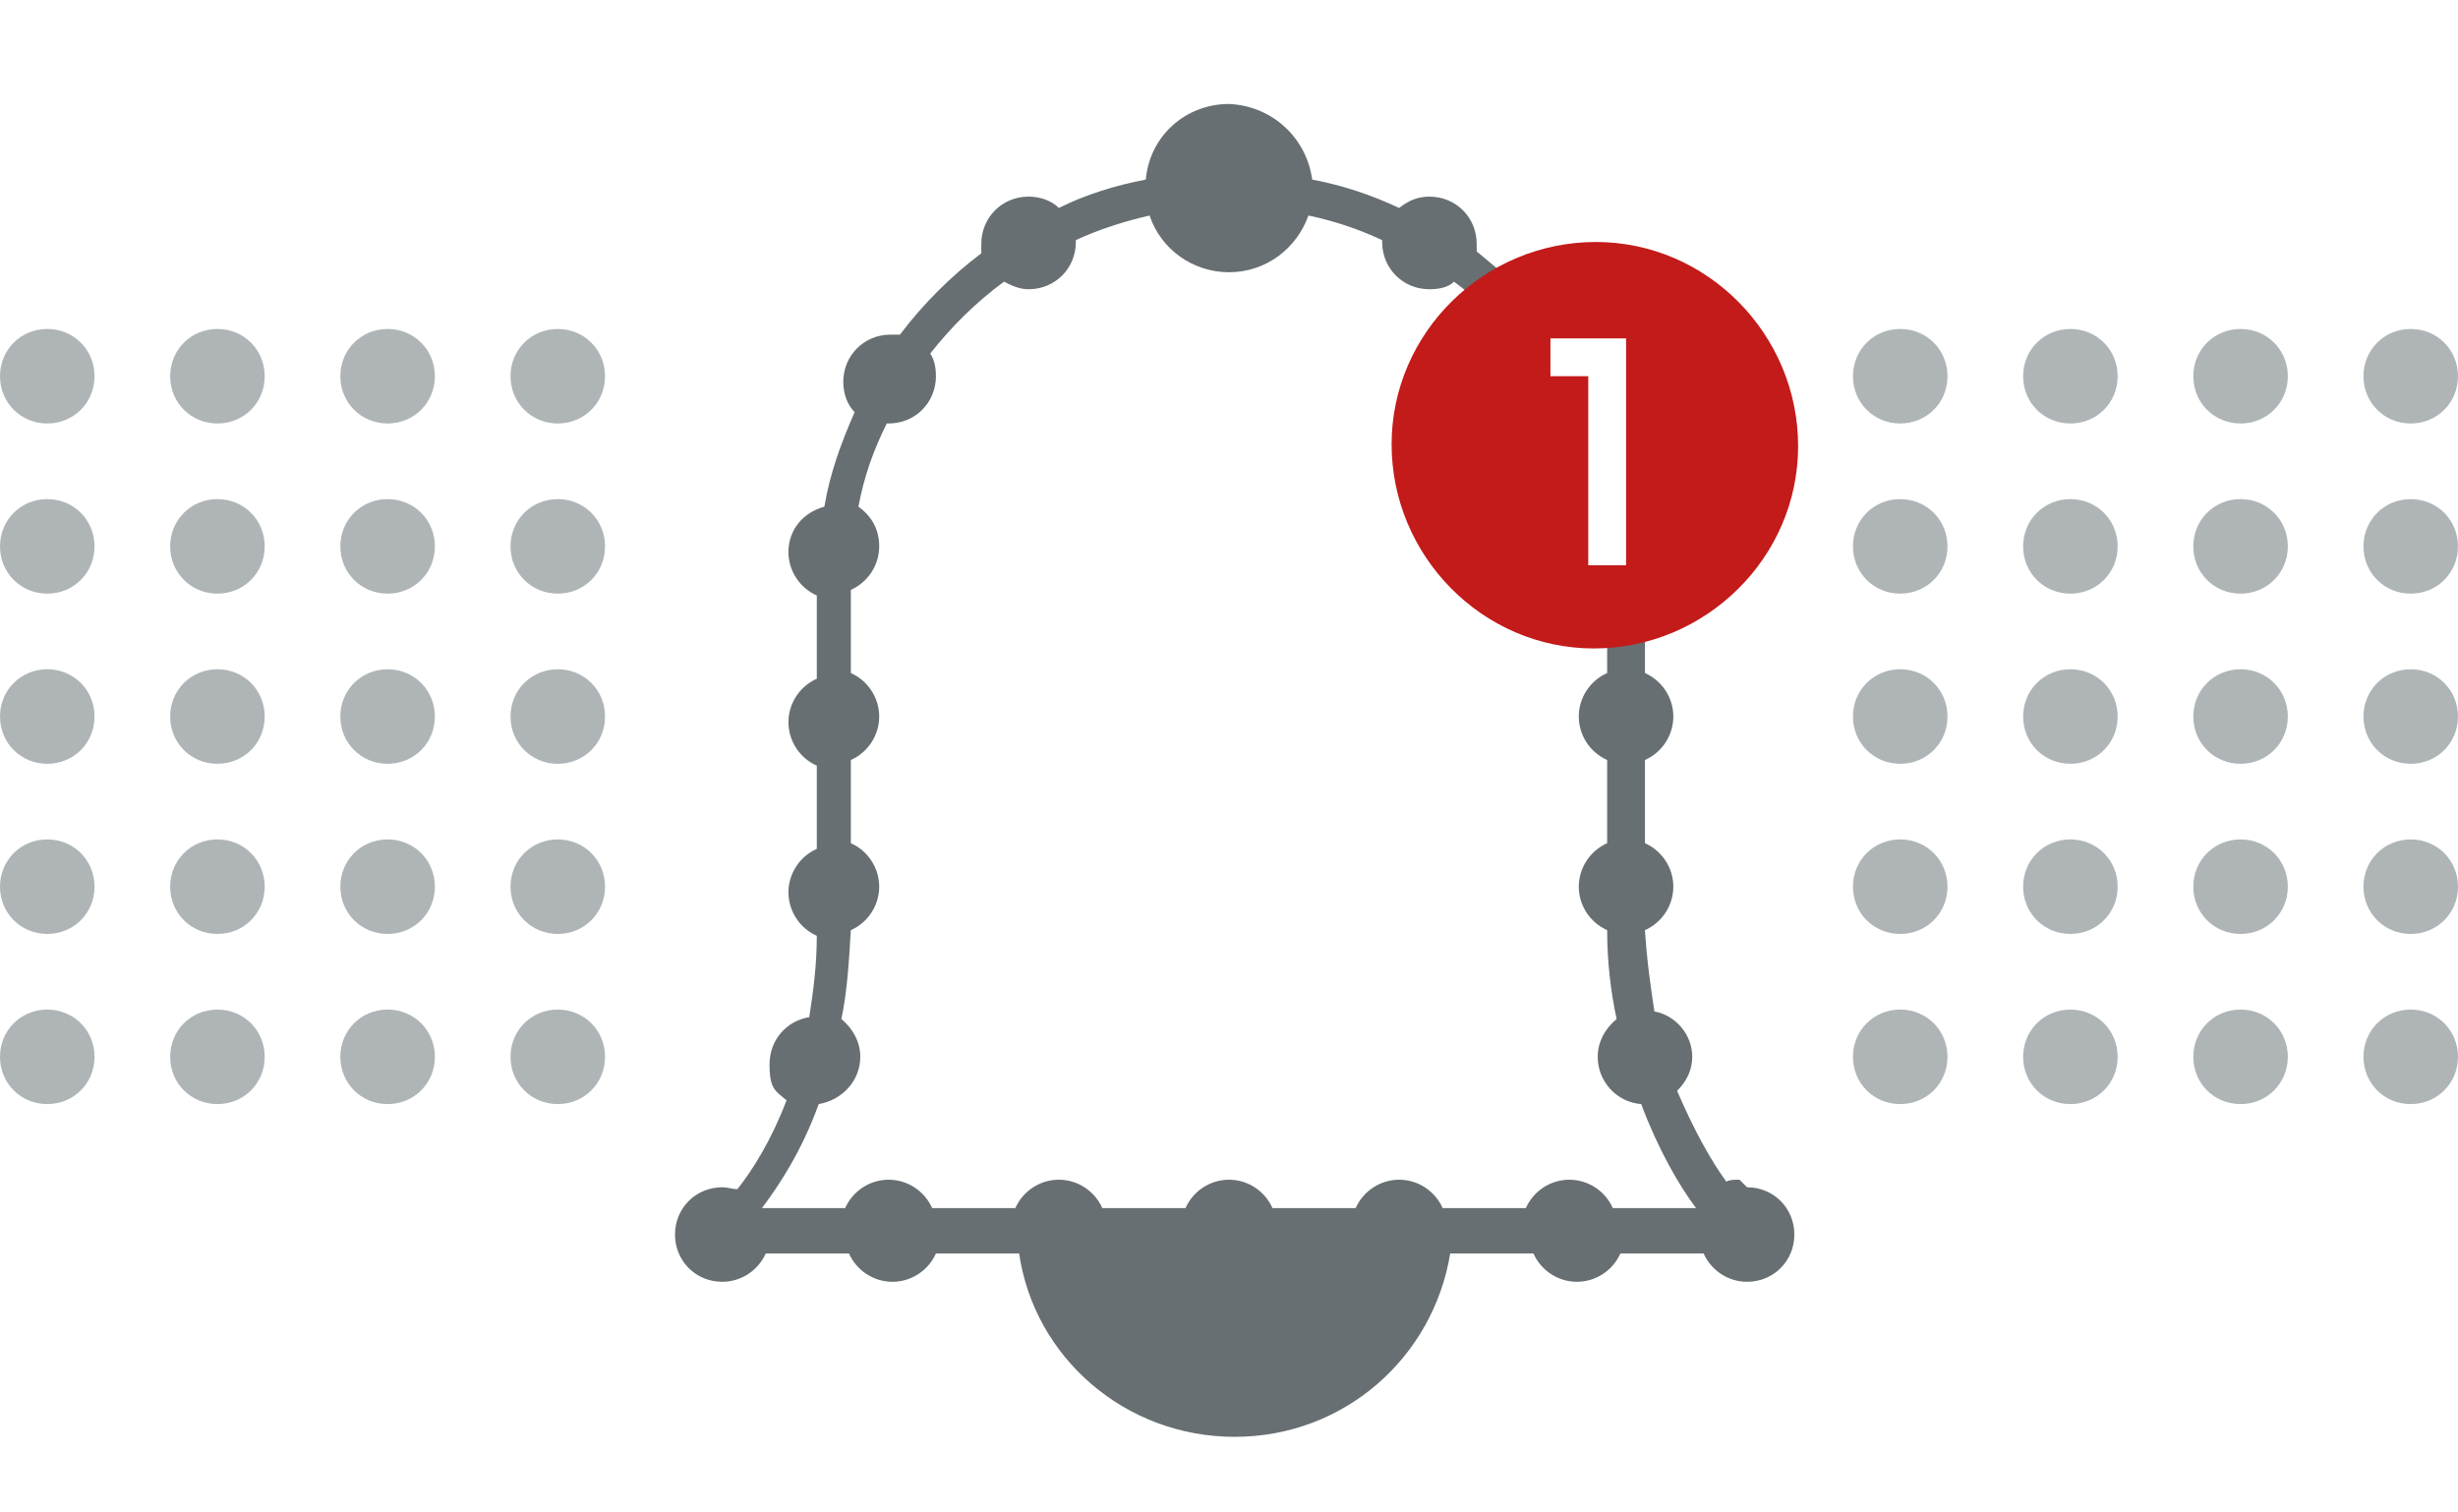 <?xml version="1.0" encoding="UTF-8"?>
<svg xmlns="http://www.w3.org/2000/svg" version="1.1" viewBox="0 0 130 80">
  <defs>
    <style>
      .cls-1 {
        fill: #afb5b7;
      }

      .cls-1, .cls-2, .cls-3 {
        fill-rule: evenodd;
        stroke-width: 0px;
      }

      .cls-2 {
        fill: #676f72;
      }

      .cls-3 {
        fill: #c31a1a;
      }
    </style>
  </defs>
  <path id="Dark_Gray" data-name="Dark Gray" class="cls-2" d="M92,62.4c-.3,0-.5,0-.7.1-.8-1.1-1.7-2.7-2.6-4.8.5-.5.8-1.1.8-1.8,0-1.2-.9-2.2-2-2.4-.2-1.3-.4-2.7-.5-4.3.9-.4,1.5-1.3,1.5-2.3,0-1-.6-1.9-1.5-2.3v-4.4c.9-.4,1.5-1.3,1.5-2.3,0-1-.6-1.9-1.5-2.3v-2.3c-.6.2-1.3.3-2,.3v2c-.9.4-1.5,1.3-1.5,2.3,0,1,.6,1.9,1.5,2.3v4.4c-.9.4-1.5,1.3-1.5,2.3,0,1,.6,1.9,1.5,2.3,0,1.7.2,3.3.5,4.7-.6.5-1,1.2-1,2,0,1.3,1,2.4,2.3,2.5.9,2.4,2,4.3,2.9,5.5,0,0,0,0,0,0h-4.4c-.4-.9-1.3-1.5-2.3-1.5s-1.9.6-2.3,1.5h-4.4c-.4-.9-1.3-1.5-2.3-1.5s-1.9.6-2.3,1.5h-4.4c-.4-.9-1.3-1.5-2.3-1.5s-1.9.6-2.3,1.5h-4.4c-.4-.9-1.3-1.5-2.3-1.5s-1.9.6-2.3,1.5h-4.4c-.4-.9-1.3-1.5-2.3-1.5s-1.9.6-2.3,1.5h-4.4c.9-1.2,2.1-3,3-5.5,1.2-.2,2.2-1.2,2.2-2.5,0-.8-.4-1.5-1-2,.3-1.4.4-3,.5-4.7.9-.4,1.5-1.3,1.5-2.3,0-1-.6-1.9-1.5-2.3v-4.4c.9-.4,1.5-1.3,1.5-2.3,0-1-.6-1.9-1.5-2.3v-4.4c.9-.4,1.5-1.3,1.5-2.3,0-.9-.4-1.6-1.1-2.1.3-1.6.8-3,1.5-4.4,0,0,0,0,.1,0,1.4,0,2.5-1.1,2.5-2.5,0-.5-.1-.9-.3-1.2,1.1-1.4,2.4-2.7,3.9-3.8.4.2.8.4,1.3.4,1.4,0,2.5-1.1,2.5-2.5,0,0,0,0,0-.1,1.3-.6,2.6-1,3.9-1.3.6,1.8,2.3,3,4.2,3,2,0,3.6-1.3,4.2-3,1.4.3,2.6.7,3.9,1.3,0,0,0,0,0,.1,0,1.4,1.1,2.5,2.5,2.5.5,0,1-.1,1.3-.4.4.3.8.6,1.2,1,.5-.4,1.1-.8,1.8-1.1-.6-.5-1.2-1-1.8-1.5,0-.1,0-.3,0-.4,0-1.4-1.1-2.5-2.5-2.5-.6,0-1.1.2-1.6.6-1.5-.7-3-1.2-4.6-1.5-.3-2.2-2.1-3.9-4.4-4-2.3,0-4.2,1.7-4.4,4-1.6.3-3.2.8-4.6,1.5-.4-.4-1-.6-1.6-.6-1.4,0-2.5,1.1-2.5,2.5,0,.2,0,.3,0,.5-1.6,1.2-3.1,2.7-4.3,4.3-.2,0-.3,0-.5,0-1.4,0-2.5,1.1-2.5,2.5,0,.6.2,1.2.6,1.6-.7,1.6-1.3,3.2-1.6,5-1.1.3-1.9,1.2-1.9,2.4,0,1,.6,1.9,1.5,2.3v4.4c-.9.4-1.5,1.3-1.5,2.3,0,1,.6,1.9,1.5,2.3v4.4c-.9.4-1.5,1.3-1.5,2.3,0,1,.6,1.9,1.5,2.3,0,1.6-.2,3-.4,4.3-1.2.2-2.1,1.2-2.1,2.5s.3,1.4.9,1.9c-.8,2.1-1.8,3.7-2.6,4.7-.3,0-.5-.1-.8-.1-1.4,0-2.5,1.1-2.5,2.5,0,1.4,1.1,2.5,2.5,2.5,1,0,1.9-.6,2.3-1.5h4.4c.4.9,1.3,1.5,2.3,1.5s1.9-.6,2.3-1.5h4.4c.8,5.5,5.6,9.7,11.4,9.7s10.5-4.2,11.4-9.7h4.4c.4.9,1.3,1.5,2.3,1.5s1.9-.6,2.3-1.5h4.4c.4.9,1.3,1.5,2.3,1.5,1.4,0,2.5-1.1,2.5-2.5,0-1.4-1.1-2.5-2.5-2.5"/>
  <path id="Light_Gray" data-name="Light Gray" class="cls-1" d="M2.5,17.4C1.1,17.4,0,18.5,0,19.9c0,1.4,1.1,2.5,2.5,2.5,1.4,0,2.5-1.1,2.5-2.5,0-1.4-1.1-2.5-2.5-2.5M2.5,26.4C1.1,26.4,0,27.5,0,28.9c0,1.4,1.1,2.5,2.5,2.5,1.4,0,2.5-1.1,2.5-2.5,0-1.4-1.1-2.5-2.5-2.5M2.5,35.4C1.1,35.4,0,36.5,0,37.9c0,1.4,1.1,2.5,2.5,2.5,1.4,0,2.5-1.1,2.5-2.5,0-1.4-1.1-2.5-2.5-2.5M2.5,53.4C1.1,53.4,0,54.5,0,55.9c0,1.4,1.1,2.5,2.5,2.5s2.5-1.1,2.5-2.5c0-1.4-1.1-2.5-2.5-2.5M11.5,53.4c-1.4,0-2.5,1.1-2.5,2.5,0,1.4,1.1,2.5,2.5,2.5,1.4,0,2.5-1.1,2.5-2.5,0-1.4-1.1-2.5-2.5-2.5M20.5,53.4c-1.4,0-2.5,1.1-2.5,2.5,0,1.4,1.1,2.5,2.5,2.5,1.4,0,2.5-1.1,2.5-2.5,0-1.4-1.1-2.5-2.5-2.5M29.5,53.4c-1.4,0-2.5,1.1-2.5,2.5,0,1.4,1.1,2.5,2.5,2.5,1.4,0,2.5-1.1,2.5-2.5,0-1.4-1.1-2.5-2.5-2.5M2.5,44.4C1.1,44.4,0,45.5,0,46.9c0,1.4,1.1,2.5,2.5,2.5s2.5-1.1,2.5-2.5c0-1.4-1.1-2.5-2.5-2.5M11.5,17.4c-1.4,0-2.5,1.1-2.5,2.5,0,1.4,1.1,2.5,2.5,2.5,1.4,0,2.5-1.1,2.5-2.5s-1.1-2.5-2.5-2.5M11.5,26.4c-1.4,0-2.5,1.1-2.5,2.5,0,1.4,1.1,2.5,2.5,2.5,1.4,0,2.5-1.1,2.5-2.5s-1.1-2.5-2.5-2.5M11.5,35.4c-1.4,0-2.5,1.1-2.5,2.5,0,1.4,1.1,2.5,2.5,2.5,1.4,0,2.5-1.1,2.5-2.5s-1.1-2.5-2.5-2.5M11.5,44.4c-1.4,0-2.5,1.1-2.5,2.5,0,1.4,1.1,2.5,2.5,2.5,1.4,0,2.5-1.1,2.5-2.5,0-1.4-1.1-2.5-2.5-2.5M20.5,17.4c-1.4,0-2.5,1.1-2.5,2.5,0,1.4,1.1,2.5,2.5,2.5,1.4,0,2.5-1.1,2.5-2.5s-1.1-2.5-2.5-2.5M20.5,26.4c-1.4,0-2.5,1.1-2.5,2.5,0,1.4,1.1,2.5,2.5,2.5,1.4,0,2.5-1.1,2.5-2.5s-1.1-2.5-2.5-2.5M20.5,35.4c-1.4,0-2.5,1.1-2.5,2.5,0,1.4,1.1,2.5,2.5,2.5,1.4,0,2.5-1.1,2.5-2.5s-1.1-2.5-2.5-2.5M20.5,44.4c-1.4,0-2.5,1.1-2.5,2.5,0,1.4,1.1,2.5,2.5,2.5,1.4,0,2.5-1.1,2.5-2.5,0-1.4-1.1-2.5-2.5-2.5M29.5,22.4c1.4,0,2.5-1.1,2.5-2.5,0-1.4-1.1-2.5-2.5-2.5-1.4,0-2.5,1.1-2.5,2.5,0,1.4,1.1,2.5,2.5,2.5M29.5,26.4c-1.4,0-2.5,1.1-2.5,2.5,0,1.4,1.1,2.5,2.5,2.5,1.4,0,2.5-1.1,2.5-2.5s-1.1-2.5-2.5-2.5M29.5,35.4c-1.4,0-2.5,1.1-2.5,2.5,0,1.4,1.1,2.5,2.5,2.5,1.4,0,2.5-1.1,2.5-2.5s-1.1-2.5-2.5-2.5M29.5,44.4c-1.4,0-2.5,1.1-2.5,2.5,0,1.4,1.1,2.5,2.5,2.5,1.4,0,2.5-1.1,2.5-2.5,0-1.4-1.1-2.5-2.5-2.5M100.5,17.4c-1.4,0-2.5,1.1-2.5,2.5,0,1.4,1.1,2.5,2.5,2.5,1.4,0,2.5-1.1,2.5-2.5s-1.1-2.5-2.5-2.5M100.5,26.4c-1.4,0-2.5,1.1-2.5,2.5,0,1.4,1.1,2.5,2.5,2.5,1.4,0,2.5-1.1,2.5-2.5s-1.1-2.5-2.5-2.5M100.5,35.4c-1.4,0-2.5,1.1-2.5,2.5,0,1.4,1.1,2.5,2.5,2.5,1.4,0,2.5-1.1,2.5-2.5s-1.1-2.5-2.5-2.5M100.5,53.4c-1.4,0-2.5,1.1-2.5,2.5,0,1.4,1.1,2.5,2.5,2.5,1.4,0,2.5-1.1,2.5-2.5,0-1.4-1.1-2.5-2.5-2.5M109.5,53.4c-1.4,0-2.5,1.1-2.5,2.5,0,1.4,1.1,2.5,2.5,2.5,1.4,0,2.5-1.1,2.5-2.5,0-1.4-1.1-2.5-2.5-2.5M118.5,53.4c-1.4,0-2.5,1.1-2.5,2.5,0,1.4,1.1,2.5,2.5,2.5,1.4,0,2.5-1.1,2.5-2.5,0-1.4-1.1-2.5-2.5-2.5M127.5,53.4c-1.4,0-2.5,1.1-2.5,2.5,0,1.4,1.1,2.5,2.5,2.5s2.5-1.1,2.5-2.5c0-1.4-1.1-2.5-2.5-2.5M100.5,44.4c-1.4,0-2.5,1.1-2.5,2.5,0,1.4,1.1,2.5,2.5,2.5,1.4,0,2.5-1.1,2.5-2.5,0-1.4-1.1-2.5-2.5-2.5M109.5,17.4c-1.4,0-2.5,1.1-2.5,2.5,0,1.4,1.1,2.5,2.5,2.5,1.4,0,2.5-1.1,2.5-2.5s-1.1-2.5-2.5-2.5M109.5,26.4c-1.4,0-2.5,1.1-2.5,2.5,0,1.4,1.1,2.5,2.5,2.5,1.4,0,2.5-1.1,2.5-2.5s-1.1-2.5-2.5-2.5M109.5,35.4c-1.4,0-2.5,1.1-2.5,2.5,0,1.4,1.1,2.5,2.5,2.5,1.4,0,2.5-1.1,2.5-2.5s-1.1-2.5-2.5-2.5M109.5,44.4c-1.4,0-2.5,1.1-2.5,2.5,0,1.4,1.1,2.5,2.5,2.5,1.4,0,2.5-1.1,2.5-2.5,0-1.4-1.1-2.5-2.5-2.5M118.5,17.4c-1.4,0-2.5,1.1-2.5,2.5,0,1.4,1.1,2.5,2.5,2.5,1.4,0,2.5-1.1,2.5-2.5s-1.1-2.5-2.5-2.5M118.5,26.4c-1.4,0-2.5,1.1-2.5,2.5,0,1.4,1.1,2.5,2.5,2.5,1.4,0,2.5-1.1,2.5-2.5s-1.1-2.5-2.5-2.5M118.5,35.4c-1.4,0-2.5,1.1-2.5,2.5,0,1.4,1.1,2.5,2.5,2.5,1.4,0,2.5-1.1,2.5-2.5s-1.1-2.5-2.5-2.5M118.5,44.4c-1.4,0-2.5,1.1-2.5,2.5,0,1.4,1.1,2.5,2.5,2.5,1.4,0,2.5-1.1,2.5-2.5,0-1.4-1.1-2.5-2.5-2.5M130,19.9c0-1.4-1.1-2.5-2.5-2.5-1.4,0-2.5,1.1-2.5,2.5,0,1.4,1.1,2.5,2.5,2.5,1.4,0,2.5-1.1,2.5-2.5ZM127.5,26.4c-1.4,0-2.5,1.1-2.5,2.5,0,1.4,1.1,2.5,2.5,2.5,1.4,0,2.5-1.1,2.5-2.5s-1.1-2.5-2.5-2.5M127.5,35.4c-1.4,0-2.5,1.1-2.5,2.5,0,1.4,1.1,2.5,2.5,2.5,1.4,0,2.5-1.1,2.5-2.5s-1.1-2.5-2.5-2.5M127.5,44.4c-1.4,0-2.5,1.1-2.5,2.5,0,1.4,1.1,2.5,2.5,2.5s2.5-1.1,2.5-2.5c0-1.4-1.1-2.5-2.5-2.5"/>
  <path id="Red" class="cls-3" d="M84.4,12.8c-5.9,0-10.8,4.8-10.8,10.7,0,5.9,4.8,10.8,10.7,10.8,5.9,0,10.8-4.8,10.8-10.7,0-5.9-4.8-10.8-10.7-10.8ZM86,29.9h-2v-10h-2v-2h4v12Z"/>
</svg>